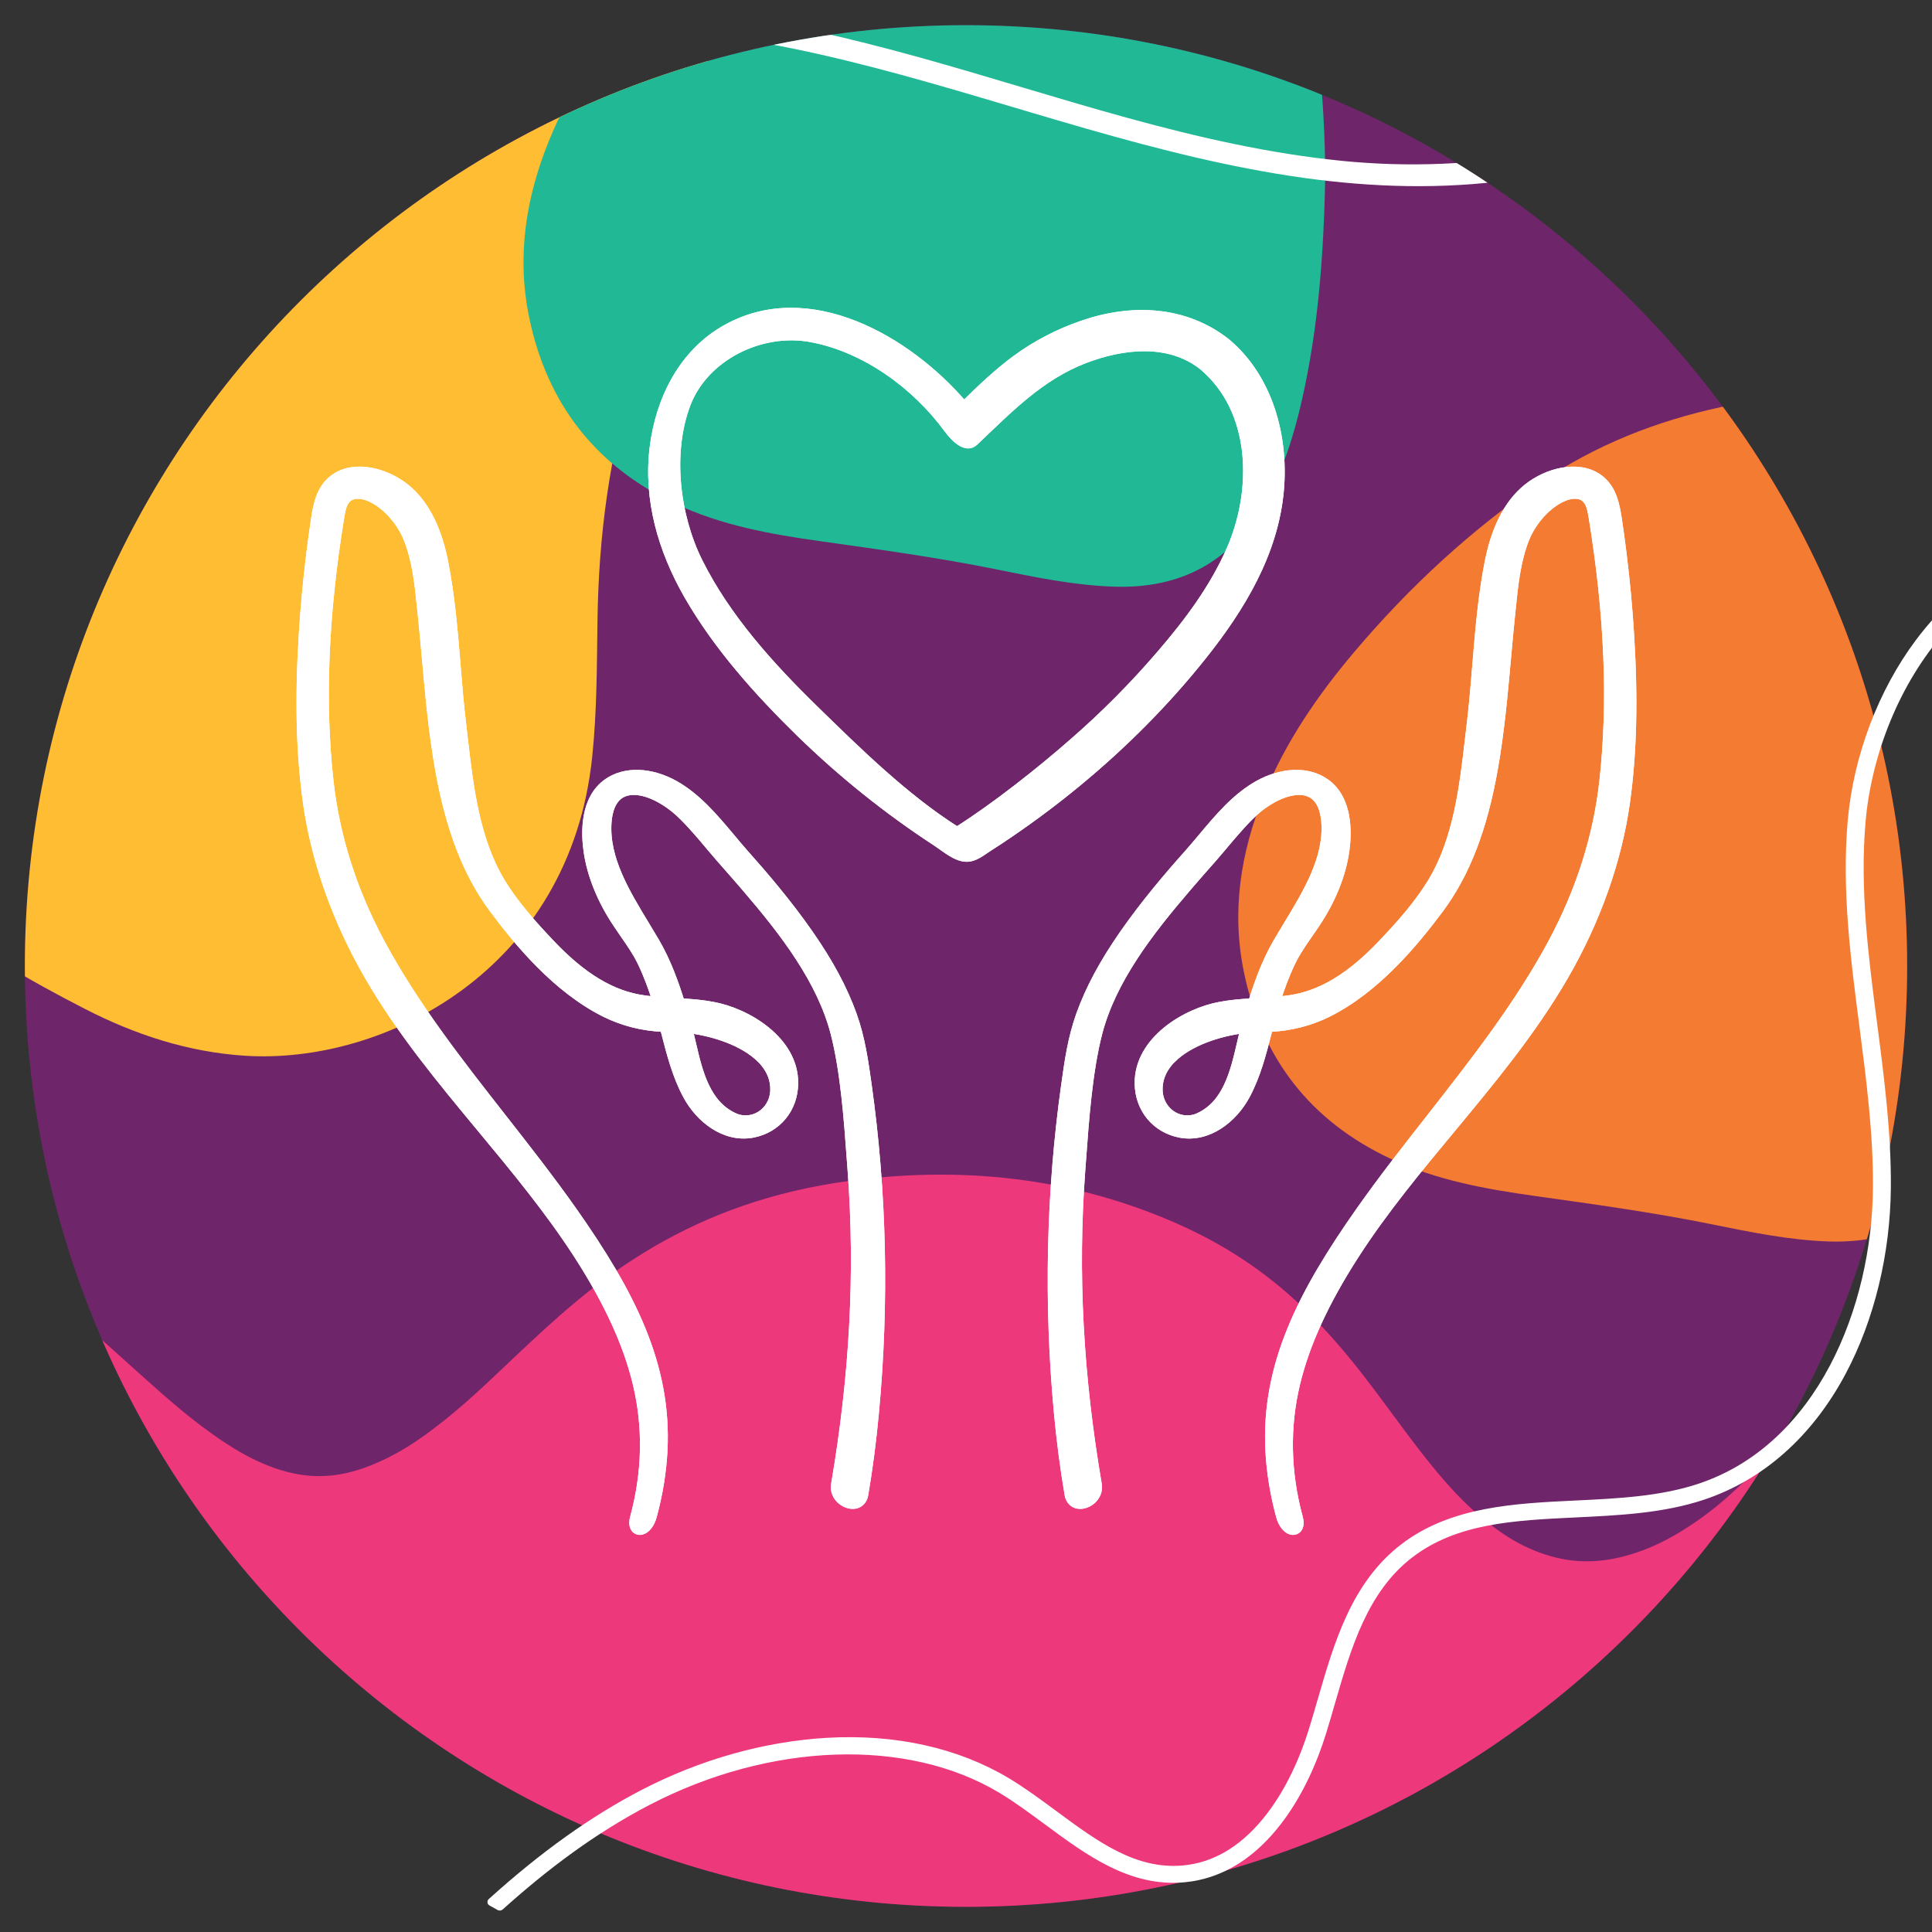 <?xml version="1.0" encoding="UTF-8" standalone="no"?>
<!DOCTYPE svg PUBLIC "-//W3C//DTD SVG 1.1//EN" "http://www.w3.org/Graphics/SVG/1.1/DTD/svg11.dtd">
<svg width="100%" height="100%" viewBox="0 0 300 300" version="1.1" xmlns="http://www.w3.org/2000/svg" xmlns:xlink="http://www.w3.org/1999/xlink" xml:space="preserve" xmlns:serif="http://www.serif.com/" style="fill-rule:evenodd;clip-rule:evenodd;stroke-linejoin:round;stroke-miterlimit:2;">
    <rect x="0" y="0" width="300" height="300" fill="#333333" stroke="none"/>
    <g transform="matrix(1,0,0,1,-3194.87,-1224.4)">
        <g id="Page-34" serif:id="Page 34" transform="matrix(1,0,0,1,3194.87,1224.4)">
            <rect x="0" y="0" width="300" height="300" style="fill:none;"/>
            <clipPath id="_clip1">
                <rect x="0" y="0" width="300" height="300"/>
            </clipPath>
            <g clip-path="url(#_clip1)">
                <g id="Layer-1" serif:id="Layer 1">
                    <g>
                        <clipPath id="_clip2">
                            <path d="M3.86,150C3.86,230.684 69.289,296.09 150,296.09C230.711,296.09 296.14,230.684 296.14,150C296.14,69.316 230.711,3.91 150,3.91C69.289,3.91 3.86,69.316 3.86,150Z" clip-rule="nonzero"/>
                        </clipPath>
                        <g clip-path="url(#_clip2)">
                            <g transform="matrix(0,-1,-1,0,150,3.861)">
                                <path d="M-146.14,-146.14C-226.824,-146.14 -292.23,-80.711 -292.23,0C-292.23,80.711 -226.824,146.14 -146.14,146.14C-65.457,146.14 -0.049,80.711 -0.049,0C-0.049,-80.711 -65.457,-146.14 -146.14,-146.14" style="fill:rgb(110,37,105);fill-rule:nonzero;"/>
                            </g>
                            <g transform="matrix(1.775,0,0,1,-93.629,284.493)">
                                <path d="M0,-19.053C0.01,-29.612 1.138,-40.088 2.603,-50.546C3.521,-57.105 4.345,-63.672 5.992,-70.118C7.601,-76.414 9.722,-82.532 13.314,-88.132C15.125,-90.956 17.264,-93.524 19.945,-95.693C26.25,-100.791 34.114,-101.628 41.472,-97.951C47.276,-95.05 51.48,-90.58 55.267,-85.715C58.929,-81.011 61.957,-75.939 65.11,-70.94C67.375,-67.348 69.626,-63.747 72.425,-60.476C73.523,-59.193 74.702,-57.986 76.102,-56.982C79.259,-54.72 82.029,-54.708 85.215,-56.971C87.333,-58.475 88.979,-60.388 90.497,-62.402C93.276,-66.086 95.542,-70.053 97.887,-73.976C101.43,-79.904 105.02,-85.802 109.933,-90.887C114.671,-95.791 120.236,-99.534 127.193,-101.161C137.912,-103.668 147.336,-101.027 155.643,-94.552C161.977,-89.615 166.097,-83.177 169.521,-76.301C172.657,-70.001 175.027,-63.412 177.947,-57.032C179.391,-53.877 180.936,-50.765 183.016,-47.912C184.204,-46.282 185.493,-44.738 187.215,-43.556C189.962,-41.672 192.581,-41.564 195.544,-43.2C197.307,-44.174 198.728,-45.502 200.032,-46.947C202.874,-50.099 204.982,-53.676 206.92,-57.347C210.249,-63.651 212.831,-70.255 215.852,-76.682C218.389,-82.078 221.178,-87.345 224.982,-92.086C233.769,-103.038 245.558,-108.527 260.204,-107.887C274.38,-107.268 285.685,-101.59 292.721,-89.73C296.298,-83.702 297.362,-77.121 296.799,-70.294C296.069,-61.445 292.856,-53.27 288.91,-45.3C284.868,-37.138 280.073,-29.339 275.358,-21.511C266.572,-6.926 261.394,8.696 259.016,25.219C257.713,34.276 256.298,43.335 253.289,52.087C250.251,60.922 245.671,68.931 238.564,75.546C231.961,81.693 224.233,86.003 214.96,87.66C204.807,89.474 195.439,87.57 186.786,82.405C180.87,78.874 176.08,74.231 171.775,69.127C166.996,63.462 162.945,57.34 158.851,51.245C154.899,45.358 151.031,39.414 146.214,34.079C144.118,31.758 141.843,29.613 139.181,27.835C132.945,23.668 126.535,23.482 119.954,27.06C116.588,28.889 113.709,31.28 111.036,33.894C107.095,37.75 103.645,41.984 100.156,46.187C95.645,51.622 91.085,57.015 85.584,61.645C80.166,66.206 74.108,69.722 66.947,71.356C57.631,73.482 48.815,71.961 40.466,67.844C30.719,63.039 23.519,55.762 17.885,47.087C10.359,35.502 5.715,22.894 2.828,9.681C0.757,0.198 -0.144,-9.383 0,-19.053" style="fill:rgb(238,56,124);fill-rule:nonzero;"/>
                            </g>
                            <g transform="matrix(1,0,0,1,-11.219,153.597)">
                                <path d="M0,-174.061C6.848,-174.233 14.014,-173.433 21.198,-173.066C34.444,-172.388 47.29,-174.223 59.913,-178.216C67.123,-180.497 74.398,-182.597 81.96,-183.505C100.881,-185.777 114.469,-176.611 119.37,-158.116C122.238,-147.289 121.394,-136.489 118.917,-125.727C116.581,-115.583 112.948,-105.83 109.83,-95.925C105.859,-83.312 104.178,-70.397 103.997,-57.239C103.899,-50.175 103.911,-43.12 103.177,-36.069C99.718,-2.866 70.855,11.716 49.276,10.339C40.417,9.774 32.17,7.059 24.342,3.031C20.01,0.802 15.707,-1.52 11.578,-4.099C-2.199,-12.702 -17.076,-18.321 -33.034,-21.264C-39.209,-22.403 -45.319,-23.918 -51.431,-25.375C-64.518,-28.495 -74.311,-36.224 -81.18,-47.561C-94.403,-69.385 -96.193,-92.458 -87.878,-116.405C-83.713,-128.401 -77.907,-139.502 -69.002,-148.751C-59.205,-158.928 -46.946,-164.932 -33.737,-169.209C-22.904,-172.718 -11.766,-174.386 0,-174.061" style="fill:rgb(254,189,50);fill-rule:nonzero;"/>
                            </g>
                            <g transform="matrix(1,0,0,1,205.79,24.615)">
                                <path d="M0,2.587C-0.231,14.684 -1.057,26.247 -3.651,37.62C-4.919,43.177 -6.63,48.579 -9.469,53.574C-14.648,62.686 -22.493,66.847 -32.919,66.479C-39.023,66.263 -44.961,65.035 -50.902,63.829C-60.018,61.979 -69.221,60.715 -78.424,59.422C-86.115,58.342 -93.744,56.976 -100.856,53.637C-113.27,47.81 -120.82,38.112 -123.607,24.741C-125.583,15.259 -124.154,6.104 -120.536,-2.785C-117.137,-11.137 -112.1,-18.451 -106.3,-25.279C-97.896,-35.172 -88.446,-43.928 -77.728,-51.27C-69.126,-57.163 -59.589,-60.922 -49.444,-63.102C-44.057,-64.26 -38.6,-64.223 -33.211,-62.857C-30.889,-62.268 -28.647,-61.412 -26.68,-60.054C-22.627,-57.257 -18.802,-54.147 -15.392,-50.595C-9.448,-44.403 -5.941,-36.857 -3.657,-28.681C-0.756,-18.295 -0.115,-7.649 0,2.587" style="fill:rgb(32,184,149);fill-rule:nonzero;"/>
                            </g>
                            <g transform="matrix(1,0,0,1,316.779,126.291)">
                                <path d="M0,2.587C-0.231,14.684 -1.057,26.247 -3.651,37.62C-4.919,43.177 -6.63,48.579 -9.469,53.574C-14.648,62.686 -22.493,66.847 -32.919,66.479C-39.023,66.263 -44.961,65.035 -50.902,63.829C-60.018,61.979 -69.221,60.715 -78.424,59.422C-86.115,58.342 -93.744,56.976 -100.856,53.637C-113.27,47.81 -120.82,38.112 -123.607,24.741C-125.583,15.259 -124.154,6.104 -120.536,-2.785C-117.137,-11.137 -112.1,-18.451 -106.3,-25.279C-97.896,-35.172 -88.446,-43.928 -77.728,-51.27C-69.126,-57.163 -59.589,-60.922 -49.444,-63.102C-44.057,-64.26 -38.6,-64.224 -33.211,-62.857C-30.889,-62.268 -28.647,-61.412 -26.68,-60.054C-22.627,-57.257 -18.802,-54.147 -15.392,-50.595C-9.448,-44.403 -5.941,-36.857 -3.657,-28.681C-0.756,-18.295 -0.115,-7.649 0,2.587" style="fill:rgb(244,123,50);fill-rule:nonzero;"/>
                            </g>
                            <g transform="matrix(1,0,0,1,-0.722,-16.176)">
                                <path d="M0,32.814C23.205,39.266 46.52,29.771 68.899,24.371C80.193,21.646 91.53,20.212 103.157,20.892C114.417,21.55 125.508,23.833 136.406,26.661C158.632,32.428 180.332,40.617 203.167,43.796C213.873,45.287 224.659,45.602 235.382,44.113C245.448,42.716 255.251,39.791 264.519,35.637C282.97,27.367 299.157,13.971 310.447,-2.827C311.844,-4.905 313.156,-7.037 314.396,-9.213C315.469,-11.094 312.567,-12.788 311.495,-10.908C301.533,6.568 286.348,20.722 268.529,29.978C250.145,39.529 229.651,43.202 209.077,41.15C186.57,38.906 165.106,31.085 143.44,25.073C132.67,22.085 121.767,19.505 110.654,18.197C99.556,16.891 88.437,17.121 77.435,19.115C65.807,21.223 54.534,24.851 43.084,27.708C32.094,30.45 20.719,32.552 9.361,31.258C6.496,30.931 3.669,30.346 0.893,29.574C-1.193,28.994 -2.083,32.235 0,32.814" style="fill:white;fill-rule:nonzero;"/>
                            </g>
                        </g>
                    </g>
                </g>
                <g transform="matrix(1.147,0,0,1.147,-21.982,-28.983)">
                    <g transform="matrix(1,0,0,1,187.03,154.025)">
                        <path d="M0,12.533C-0.895,16.369 -1.907,20.707 -5.73,22.384C-6.348,22.656 -7.048,22.719 -7.755,22.614C-9.542,22.3 -10.865,20.707 -10.896,18.8C-10.921,17.458 -10.452,16.222 -9.505,15.111C-9.391,14.985 -9.272,14.839 -9.146,14.734C-6.805,12.345 -2.647,11.087 0.44,10.71C0.296,11.255 0.157,11.863 0,12.533M52.935,-42.839C52.717,-46.402 52.379,-50.028 51.937,-53.632C51.713,-55.456 51.491,-57.07 51.264,-58.558C50.973,-60.465 50.562,-62.456 49.032,-63.797C46.444,-66.082 42.202,-65.222 39.349,-63.21C36.499,-61.199 34.556,-57.699 33.577,-52.794C32.645,-48.1 32.257,-43.342 31.88,-38.731C31.679,-36.237 31.448,-33.429 31.123,-30.725C31.056,-30.18 30.993,-29.614 30.928,-29.069L30.884,-28.692C30.153,-22.363 29.323,-15.174 25.898,-9.473C24.083,-6.455 21.581,-3.647 19.145,-1.09C14.857,3.437 10.879,5.826 6.621,6.413C6.155,6.476 5.661,6.539 5.12,6.581C5.575,5.156 6.237,3.27 7.128,1.446C7.78,0.126 8.593,-1.048 9.454,-2.284L9.513,-2.368C9.794,-2.766 10.079,-3.186 10.358,-3.605C12.527,-6.833 13.916,-10.27 14.379,-13.539C14.734,-16.054 14.857,-20.623 11.678,-22.887C9.274,-24.605 5.713,-24.5 2.377,-22.635C-0.656,-20.917 -2.951,-18.192 -5.177,-15.53C-5.789,-14.796 -6.399,-14.084 -7.021,-13.371C-9.773,-10.29 -12.971,-6.539 -15.847,-2.41C-18.603,1.551 -20.476,5.051 -21.738,8.551C-22.882,11.716 -23.337,14.965 -23.773,18.087C-25.814,32.611 -26.15,47.534 -24.769,62.456C-24.41,66.292 -23.92,70.064 -23.31,73.627C-23.197,74.277 -22.809,74.78 -22.249,74.989C-21.577,75.241 -20.705,75.031 -20.03,74.486C-19.324,73.899 -18.986,73.04 -19.129,72.202C-21.659,57.405 -22.392,43.531 -21.373,29.782L-21.256,28.21C-20.873,22.908 -20.393,16.285 -19.076,11.171C-17.245,4.045 -12.242,-2.473 -7.109,-8.446L-6.535,-9.117C-5.998,-9.746 -5.456,-10.353 -4.913,-10.982L-4.814,-11.087C-3.967,-12.051 -3.089,-13.036 -2.253,-14.042L-1.958,-14.398C-0.723,-15.865 1.144,-18.066 2.572,-19.219C5.097,-21.231 7.713,-22.027 9.4,-21.294C10.909,-20.623 11.343,-18.821 11.441,-17.416C11.783,-12.575 8.997,-7.985 6.3,-3.542C5.837,-2.766 5.38,-2.012 4.946,-1.278C3.332,1.488 2.295,4.485 1.565,6.832C0.254,6.895 -1.237,7.021 -2.695,7.293C-7.356,8.132 -13.891,11.988 -13.833,17.919C-13.793,21.399 -11.5,24.186 -8.126,24.836C-4.223,25.57 -0.771,22.74 0.918,19.596C2.362,16.913 3.127,13.938 3.867,11.045L4.005,10.521C6.925,10.375 9.526,9.704 11.942,8.509C18.548,5.219 23.744,-1.09 27.076,-5.554C30.691,-10.395 33.051,-16.494 34.504,-24.752C35.369,-29.677 35.818,-34.644 36.254,-39.485C36.434,-41.497 36.612,-43.489 36.822,-45.501L36.92,-46.444C37.237,-49.567 37.564,-52.794 38.721,-55.728C39.689,-58.181 41.751,-60.444 43.855,-61.324C44.952,-61.806 46.054,-61.764 46.664,-61.22C47.263,-60.717 47.464,-59.732 47.632,-58.705C49.793,-45.396 50.264,-33.68 49.074,-22.949C48.246,-15.551 45.932,-8.258 42.2,-1.278C37.656,7.21 31.588,14.944 25.718,22.447C22.493,26.555 19.158,30.809 16.107,35.147C8.316,46.234 3.253,56.001 3.869,67.696C4.024,70.588 4.51,73.564 5.317,76.54C5.6,77.588 6.223,78.406 6.897,78.573C6.992,78.594 7.084,78.615 7.176,78.615C7.436,78.615 7.681,78.511 7.861,78.343L7.916,78.28C8.222,77.924 8.272,77.358 8.071,76.624C6.43,70.546 6.304,64.489 7.7,58.641C8.987,53.235 11.594,47.555 15.671,41.225C19.556,35.189 24.236,29.551 28.763,24.102C34.15,17.605 39.716,10.899 44.027,3.437C48.393,-4.108 51.279,-12.26 52.375,-20.141C53.301,-26.805 53.477,-34.016 52.935,-42.839" style="fill:white;fill-rule:nonzero;stroke:white;stroke-width:0.85px;"/>
                    </g>
                    <g transform="matrix(1,0,0,1,187.03,154.025)">
                        <path d="M0,12.533C-0.895,16.369 -1.907,20.707 -5.73,22.384C-6.348,22.656 -7.048,22.719 -7.755,22.614C-9.542,22.3 -10.865,20.707 -10.896,18.8C-10.921,17.458 -10.452,16.222 -9.505,15.111C-9.391,14.985 -9.272,14.839 -9.146,14.734C-6.805,12.345 -2.647,11.087 0.44,10.71C0.296,11.255 0.157,11.863 0,12.533ZM52.935,-42.839C52.717,-46.402 52.379,-50.028 51.937,-53.632C51.713,-55.456 51.491,-57.07 51.264,-58.558C50.973,-60.465 50.562,-62.456 49.032,-63.797C46.444,-66.082 42.202,-65.222 39.349,-63.21C36.499,-61.199 34.556,-57.699 33.577,-52.794C32.645,-48.1 32.257,-43.342 31.88,-38.731C31.679,-36.237 31.448,-33.429 31.123,-30.725C31.056,-30.18 30.993,-29.614 30.928,-29.069L30.884,-28.692C30.153,-22.363 29.323,-15.174 25.898,-9.473C24.083,-6.455 21.581,-3.647 19.145,-1.09C14.857,3.437 10.879,5.826 6.621,6.413C6.155,6.476 5.661,6.539 5.12,6.581C5.575,5.156 6.237,3.27 7.128,1.446C7.78,0.126 8.593,-1.048 9.454,-2.284L9.513,-2.368C9.794,-2.766 10.079,-3.186 10.358,-3.605C12.527,-6.833 13.916,-10.27 14.379,-13.539C14.734,-16.054 14.857,-20.623 11.678,-22.887C9.274,-24.605 5.713,-24.5 2.377,-22.635C-0.656,-20.917 -2.951,-18.192 -5.177,-15.53C-5.789,-14.796 -6.399,-14.084 -7.021,-13.371C-9.773,-10.29 -12.971,-6.539 -15.847,-2.41C-18.603,1.551 -20.476,5.051 -21.738,8.551C-22.882,11.716 -23.337,14.965 -23.773,18.087C-25.814,32.611 -26.15,47.534 -24.769,62.456C-24.41,66.292 -23.92,70.064 -23.31,73.627C-23.197,74.277 -22.809,74.78 -22.249,74.989C-21.577,75.241 -20.705,75.031 -20.03,74.486C-19.324,73.899 -18.986,73.04 -19.129,72.202C-21.659,57.405 -22.392,43.531 -21.373,29.782L-21.256,28.21C-20.873,22.908 -20.393,16.285 -19.076,11.171C-17.245,4.045 -12.242,-2.473 -7.109,-8.446L-6.535,-9.117C-5.998,-9.746 -5.456,-10.353 -4.913,-10.982L-4.814,-11.087C-3.967,-12.051 -3.089,-13.036 -2.253,-14.042L-1.958,-14.398C-0.723,-15.865 1.144,-18.066 2.572,-19.219C5.097,-21.231 7.713,-22.027 9.4,-21.294C10.909,-20.623 11.343,-18.821 11.441,-17.416C11.783,-12.575 8.997,-7.985 6.3,-3.542C5.837,-2.766 5.38,-2.012 4.946,-1.278C3.332,1.488 2.295,4.485 1.565,6.832C0.254,6.895 -1.237,7.021 -2.695,7.293C-7.356,8.132 -13.891,11.988 -13.833,17.919C-13.793,21.399 -11.5,24.186 -8.126,24.836C-4.223,25.57 -0.771,22.74 0.918,19.596C2.362,16.913 3.127,13.938 3.867,11.045L4.005,10.521C6.925,10.375 9.526,9.704 11.942,8.509C18.548,5.219 23.744,-1.09 27.076,-5.554C30.691,-10.395 33.051,-16.494 34.504,-24.752C35.369,-29.677 35.818,-34.644 36.254,-39.485C36.434,-41.497 36.612,-43.489 36.822,-45.501L36.92,-46.444C37.237,-49.567 37.564,-52.794 38.721,-55.728C39.689,-58.181 41.751,-60.444 43.855,-61.324C44.952,-61.806 46.054,-61.764 46.664,-61.22C47.263,-60.717 47.464,-59.732 47.632,-58.705C49.793,-45.396 50.264,-33.68 49.074,-22.949C48.246,-15.551 45.932,-8.258 42.2,-1.278C37.656,7.21 31.588,14.944 25.718,22.447C22.493,26.555 19.158,30.809 16.107,35.147C8.316,46.234 3.253,56.001 3.869,67.696C4.024,70.588 4.51,73.564 5.317,76.54C5.6,77.588 6.223,78.406 6.897,78.573C6.992,78.594 7.084,78.615 7.176,78.615C7.436,78.615 7.681,78.511 7.861,78.343L7.916,78.28C8.222,77.924 8.272,77.358 8.071,76.624C6.43,70.546 6.304,64.489 7.7,58.641C8.987,53.235 11.594,47.555 15.671,41.225C19.556,35.189 24.236,29.551 28.763,24.102C34.15,17.605 39.716,10.899 44.027,3.437C48.393,-4.108 51.279,-12.26 52.375,-20.141C53.301,-26.805 53.477,-34.016 52.935,-42.839Z" style="fill:none;fill-rule:nonzero;stroke:white;stroke-width:0.85px;stroke-linejoin:miter;stroke-miterlimit:10;"/>
                    </g>
                    <g transform="matrix(1,0,0,1,122.116,151.823)">
                        <path d="M0,16.935C0.126,17.04 0.245,17.187 0.358,17.313C1.306,18.423 1.775,19.66 1.752,21.001C1.719,22.908 0.398,24.501 -1.392,24.815C-2.098,24.92 -2.798,24.857 -3.416,24.585C-7.237,22.908 -8.251,18.57 -9.15,14.713C-9.295,14.085 -9.438,13.477 -9.586,12.911C-6.499,13.288 -2.341,14.546 0,16.935M12.592,10.752C11.328,7.252 9.456,3.752 6.7,-0.209C3.825,-4.338 0.624,-8.089 -2.125,-11.17C-2.748,-11.883 -3.355,-12.595 -3.978,-13.35C-6.197,-15.991 -8.492,-18.715 -11.525,-20.433C-14.857,-22.299 -18.422,-22.404 -20.824,-20.685C-24.004,-18.422 -23.882,-13.853 -23.526,-11.338C-23.063,-8.068 -21.673,-4.631 -19.504,-1.404C-19.211,-0.964 -18.913,-0.523 -18.594,-0.062C-17.735,1.174 -16.924,2.327 -16.274,3.648C-15.381,5.471 -14.719,7.357 -14.264,8.782C-14.807,8.74 -15.302,8.678 -15.767,8.615C-20.024,8.028 -24.006,5.639 -28.292,1.111C-30.727,-1.446 -33.23,-4.254 -35.047,-7.272C-38.471,-12.973 -39.299,-20.161 -40.033,-26.491L-40.054,-26.68C-40.125,-27.287 -40.196,-27.916 -40.269,-28.524C-40.592,-31.206 -40.814,-33.91 -41.026,-36.53C-41.401,-41.141 -41.791,-45.898 -42.724,-50.593C-43.702,-55.497 -45.645,-58.997 -48.496,-61.009C-51.348,-63.021 -55.59,-63.881 -58.178,-61.596C-59.708,-60.254 -60.121,-58.264 -60.41,-56.356C-60.639,-54.848 -60.859,-53.255 -61.085,-51.431C-61.528,-47.826 -61.863,-44.2 -62.081,-40.638C-62.624,-31.814 -62.448,-24.604 -61.521,-17.94C-60.427,-10.059 -57.541,-1.907 -53.174,5.639C-48.862,13.1 -43.292,19.807 -37.905,26.303C-33.385,31.753 -28.709,37.39 -24.817,43.427C-20.74,49.756 -18.133,55.436 -16.846,60.843C-15.451,66.69 -15.574,72.748 -17.217,78.825C-17.418,79.58 -17.366,80.125 -17.01,80.544C-16.827,80.712 -16.582,80.816 -16.322,80.816C-16.232,80.816 -16.138,80.795 -16.044,80.774C-15.367,80.607 -14.746,79.789 -14.463,78.741C-13.656,75.765 -13.17,72.789 -13.015,69.897C-12.399,58.202 -17.463,48.436 -25.253,37.348C-28.309,33.01 -31.643,28.756 -34.877,24.627C-40.741,17.145 -46.804,9.411 -51.346,0.923C-55.081,-6.056 -57.392,-13.35 -58.22,-20.748C-59.411,-31.479 -58.939,-43.195 -56.778,-56.503C-56.611,-57.53 -56.41,-58.515 -55.81,-59.018C-55.2,-59.563 -54.098,-59.584 -53.002,-59.123C-50.897,-58.243 -48.833,-55.979 -47.867,-53.527C-46.71,-50.593 -46.383,-47.365 -46.067,-44.242L-45.968,-43.299C-45.759,-41.288 -45.58,-39.296 -45.398,-37.263C-44.964,-32.443 -44.516,-27.476 -43.65,-22.55C-42.198,-14.293 -39.836,-8.194 -36.222,-3.353C-32.888,1.111 -27.692,7.42 -21.088,10.71C-18.67,11.905 -16.071,12.576 -13.151,12.722L-13.015,13.246C-12.273,16.139 -11.508,19.115 -10.064,21.797C-8.375,24.941 -4.919,27.771 -1.021,27.037C2.354,26.387 4.646,23.6 4.684,20.121C4.743,14.189 -1.792,10.333 -6.451,9.495C-7.91,9.222 -9.4,9.097 -10.712,9.034C-11.441,6.687 -12.481,3.69 -14.092,0.923C-14.526,0.189 -14.983,-0.565 -15.448,-1.341C-18.144,-5.784 -20.929,-10.374 -20.587,-15.215C-20.489,-16.619 -20.055,-18.422 -18.546,-19.092C-16.859,-19.826 -14.243,-19.029 -11.718,-16.997C-10.291,-15.865 -8.423,-13.664 -7.189,-12.197L-6.893,-11.841C-6.057,-10.835 -5.179,-9.85 -4.315,-8.865C-3.745,-8.215 -3.175,-7.565 -2.611,-6.915L-2.037,-6.245C3.096,-0.272 8.098,6.247 9.93,13.372C11.246,18.486 11.726,25.109 12.112,30.432L12.227,31.983C13.246,45.732 12.512,59.607 9.982,74.403C9.84,75.241 10.175,76.101 10.886,76.687C11.559,77.232 12.428,77.442 13.105,77.19C13.665,76.981 14.05,76.478 14.164,75.828C14.774,72.265 15.264,68.493 15.62,64.636C17.003,49.735 16.67,34.813 14.627,20.289C14.189,17.166 13.736,13.917 12.592,10.752" style="fill:white;fill-rule:nonzero;stroke:white;stroke-width:0.85px;"/>
                    </g>
                    <g transform="matrix(1,0,0,1,122.116,151.823)">
                        <path d="M0,16.935C0.126,17.04 0.245,17.187 0.358,17.313C1.306,18.423 1.775,19.66 1.752,21.001C1.719,22.908 0.398,24.501 -1.392,24.815C-2.098,24.92 -2.798,24.857 -3.416,24.585C-7.237,22.908 -8.251,18.57 -9.15,14.713C-9.295,14.085 -9.438,13.477 -9.586,12.911C-6.499,13.288 -2.341,14.546 0,16.935ZM12.592,10.752C11.328,7.252 9.456,3.752 6.7,-0.209C3.825,-4.338 0.624,-8.089 -2.125,-11.17C-2.748,-11.883 -3.355,-12.595 -3.978,-13.35C-6.197,-15.991 -8.492,-18.715 -11.525,-20.433C-14.857,-22.299 -18.422,-22.404 -20.824,-20.685C-24.004,-18.422 -23.882,-13.853 -23.526,-11.338C-23.063,-8.068 -21.673,-4.631 -19.504,-1.404C-19.211,-0.964 -18.913,-0.523 -18.594,-0.062C-17.735,1.174 -16.924,2.327 -16.274,3.648C-15.381,5.471 -14.719,7.357 -14.264,8.782C-14.807,8.74 -15.302,8.678 -15.767,8.615C-20.024,8.028 -24.006,5.639 -28.292,1.111C-30.727,-1.446 -33.23,-4.254 -35.047,-7.272C-38.471,-12.973 -39.299,-20.161 -40.033,-26.491L-40.054,-26.68C-40.125,-27.287 -40.196,-27.916 -40.269,-28.524C-40.592,-31.206 -40.814,-33.91 -41.026,-36.53C-41.401,-41.141 -41.791,-45.898 -42.724,-50.593C-43.702,-55.497 -45.645,-58.997 -48.496,-61.009C-51.348,-63.021 -55.59,-63.881 -58.178,-61.596C-59.708,-60.254 -60.121,-58.264 -60.41,-56.356C-60.639,-54.848 -60.859,-53.255 -61.085,-51.431C-61.528,-47.826 -61.863,-44.2 -62.081,-40.638C-62.624,-31.814 -62.448,-24.604 -61.521,-17.94C-60.427,-10.059 -57.541,-1.907 -53.174,5.639C-48.862,13.1 -43.292,19.807 -37.905,26.303C-33.385,31.753 -28.709,37.39 -24.817,43.427C-20.74,49.756 -18.133,55.436 -16.846,60.843C-15.451,66.69 -15.574,72.748 -17.217,78.825C-17.418,79.58 -17.366,80.125 -17.01,80.544C-16.827,80.712 -16.582,80.816 -16.322,80.816C-16.232,80.816 -16.138,80.795 -16.044,80.774C-15.367,80.607 -14.746,79.789 -14.463,78.741C-13.656,75.765 -13.17,72.789 -13.015,69.897C-12.399,58.202 -17.463,48.436 -25.253,37.348C-28.309,33.01 -31.643,28.756 -34.877,24.627C-40.741,17.145 -46.804,9.411 -51.346,0.923C-55.081,-6.056 -57.392,-13.35 -58.22,-20.748C-59.411,-31.479 -58.939,-43.195 -56.778,-56.503C-56.611,-57.53 -56.41,-58.515 -55.81,-59.018C-55.2,-59.563 -54.098,-59.584 -53.002,-59.123C-50.897,-58.243 -48.833,-55.979 -47.867,-53.527C-46.71,-50.593 -46.383,-47.365 -46.067,-44.242L-45.968,-43.299C-45.759,-41.288 -45.58,-39.296 -45.398,-37.263C-44.964,-32.443 -44.516,-27.476 -43.65,-22.55C-42.198,-14.293 -39.836,-8.194 -36.222,-3.353C-32.888,1.111 -27.692,7.42 -21.088,10.71C-18.67,11.905 -16.071,12.576 -13.151,12.722L-13.015,13.246C-12.273,16.139 -11.508,19.115 -10.064,21.797C-8.375,24.941 -4.919,27.771 -1.021,27.037C2.354,26.387 4.646,23.6 4.684,20.121C4.743,14.189 -1.792,10.333 -6.451,9.495C-7.91,9.222 -9.4,9.097 -10.712,9.034C-11.441,6.687 -12.481,3.69 -14.092,0.923C-14.526,0.189 -14.983,-0.565 -15.448,-1.341C-18.144,-5.784 -20.929,-10.374 -20.587,-15.215C-20.489,-16.619 -20.055,-18.422 -18.546,-19.092C-16.859,-19.826 -14.243,-19.029 -11.718,-16.997C-10.291,-15.865 -8.423,-13.664 -7.189,-12.197L-6.893,-11.841C-6.057,-10.835 -5.179,-9.85 -4.315,-8.865C-3.745,-8.215 -3.175,-7.565 -2.611,-6.915L-2.037,-6.245C3.096,-0.272 8.098,6.247 9.93,13.372C11.246,18.486 11.726,25.109 12.112,30.432L12.227,31.983C13.246,45.732 12.512,59.607 9.982,74.403C9.84,75.241 10.175,76.101 10.886,76.687C11.559,77.232 12.428,77.442 13.105,77.19C13.665,76.981 14.05,76.478 14.164,75.828C14.774,72.265 15.264,68.493 15.62,64.636C17.003,49.735 16.67,34.813 14.627,20.289C14.189,17.166 13.736,13.917 12.592,10.752Z" style="fill:none;fill-rule:nonzero;stroke:white;stroke-width:0.85px;stroke-linejoin:miter;stroke-miterlimit:10;"/>
                    </g>
                    <g transform="matrix(1,0,0,1,148.729,67.34)">
                        <path d="M0,70.274C-6.91,65.914 -13.359,59.585 -19.213,53.863C-25.207,48.016 -31.098,41.498 -34.869,33.953C-37.947,27.791 -38.999,19.261 -36.507,12.68C-34.093,6.33 -26.556,2.578 -19.814,3.815C-12.523,5.156 -5.671,10.144 -1.341,16.075C-0.425,17.312 1.207,18.968 2.414,17.836C7.002,13.497 11.286,8.992 17.312,6.686C22.388,4.737 28.638,3.982 33.192,7.587C40.276,13.56 40.387,24.249 36.95,32.192C34.672,37.453 31.167,42.126 27.443,46.444C23.79,50.699 19.833,54.681 15.616,58.348C11.123,62.289 5.041,67.088 0,70.274M33.307,46.842C38.57,40.24 43.088,32.8 43.83,24.228C44.457,16.955 42.309,9.034 36.574,4.213C30.88,-0.293 23.605,-0.566 16.909,1.761C13.684,2.871 10.601,4.464 7.849,6.497C5.37,8.321 3.152,10.459 0.939,12.617C-6.707,3.71 -20.076,-3.94 -31.262,2.285C-37.203,5.575 -40.368,11.905 -41.185,18.465C-42.072,25.549 -40.045,32.444 -36.541,38.564C-32.561,45.501 -27.022,51.684 -21.319,57.259C-15.66,62.771 -9.444,67.759 -2.821,72.076C-1.645,72.852 -0.107,74.214 1.356,74.172C2.496,74.151 3.504,73.271 4.428,72.684C5.357,72.097 6.277,71.489 7.187,70.861C10.391,68.681 13.491,66.355 16.48,63.882C22.639,58.789 28.323,53.088 33.307,46.842" style="fill:white;fill-rule:nonzero;stroke:white;stroke-width:0.85px;"/>
                    </g>
                    <g transform="matrix(1,0,0,1,148.729,67.34)">
                        <path d="M0,70.274C-6.91,65.914 -13.359,59.585 -19.213,53.863C-25.207,48.016 -31.098,41.498 -34.869,33.953C-37.947,27.791 -38.999,19.261 -36.507,12.68C-34.093,6.33 -26.556,2.578 -19.814,3.815C-12.523,5.156 -5.671,10.144 -1.341,16.075C-0.425,17.312 1.207,18.968 2.414,17.836C7.002,13.497 11.286,8.992 17.312,6.686C22.388,4.737 28.638,3.982 33.192,7.587C40.276,13.56 40.387,24.249 36.95,32.192C34.672,37.453 31.167,42.126 27.443,46.444C23.79,50.699 19.833,54.681 15.616,58.348C11.123,62.289 5.041,67.088 0,70.274ZM33.307,46.842C38.57,40.24 43.088,32.8 43.83,24.228C44.457,16.955 42.309,9.034 36.574,4.213C30.88,-0.293 23.605,-0.566 16.909,1.761C13.684,2.871 10.601,4.464 7.849,6.497C5.37,8.321 3.152,10.459 0.939,12.617C-6.707,3.71 -20.076,-3.94 -31.262,2.285C-37.203,5.575 -40.368,11.905 -41.185,18.465C-42.072,25.549 -40.045,32.444 -36.541,38.564C-32.561,45.501 -27.022,51.684 -21.319,57.259C-15.66,62.771 -9.444,67.759 -2.821,72.076C-1.645,72.852 -0.107,74.214 1.356,74.172C2.496,74.151 3.504,73.271 4.428,72.684C5.357,72.097 6.277,71.489 7.187,70.861C10.391,68.681 13.491,66.355 16.48,63.882C22.639,58.789 28.323,53.088 33.307,46.842Z" style="fill:none;fill-rule:nonzero;stroke:white;stroke-width:0.85px;stroke-linejoin:miter;stroke-miterlimit:10;"/>
                    </g>
                </g>
                <g transform="matrix(1.063,-0.231,0.217,0.999,336.228,257.206)">
                    <path d="M0,-159.721C-8.088,-153.428 -14.222,-143.611 -17.101,-133.783C-19.998,-123.895 -20.835,-113.39 -21.645,-103.231C-22.294,-95.102 -22.964,-86.695 -24.681,-78.59C-26.746,-68.841 -30.951,-59.623 -36.521,-52.635C-42.953,-44.565 -50.95,-39.767 -59.648,-38.758C-65.648,-38.063 -71.854,-39.172 -77.857,-40.244C-86.618,-41.81 -94.894,-43.289 -102.356,-39.523C-109.85,-35.742 -113.909,-27.749 -117.835,-20.02C-118.528,-18.657 -119.244,-17.247 -119.963,-15.894C-121.876,-12.295 -125.11,-7.211 -129.65,-3.427C-133.505,-0.215 -137.51,1.405 -141.581,1.405C-142.271,1.405 -142.962,1.358 -143.655,1.265C-151.113,0.264 -156.083,-5.764 -160.89,-11.594C-162.64,-13.717 -164.45,-15.913 -166.341,-17.808C-177.646,-29.141 -197.187,-32.922 -216.124,-27.44C-224.59,-24.989 -232.431,-21.136 -239.894,-16.607C-240.226,-16.915 -240.555,-17.225 -240.884,-17.536C-232.251,-22.803 -224.271,-26.459 -216.492,-28.711C-207.44,-31.331 -198.026,-31.941 -189.267,-30.474C-179.717,-28.876 -171.465,-24.819 -165.404,-18.743C-163.469,-16.803 -161.639,-14.582 -159.869,-12.435C-155.011,-6.543 -150.423,-0.978 -143.479,-0.046C-139.076,0.545 -134.709,-0.934 -130.497,-4.444C-126.122,-8.09 -122.989,-13.021 -121.131,-16.515C-120.418,-17.857 -119.705,-19.261 -119.015,-20.619C-114.992,-28.539 -110.833,-36.728 -102.952,-40.704C-95.096,-44.668 -86.214,-43.081 -77.624,-41.547C-71.716,-40.491 -65.607,-39.399 -59.8,-40.073C-41.664,-42.176 -29.743,-61.071 -25.975,-78.865C-24.276,-86.886 -23.609,-95.249 -22.964,-103.336C-22.149,-113.562 -21.306,-124.136 -18.371,-134.155C-15.65,-143.442 -10.24,-152.31 -3.529,-158.486C-2.495,-159.438 -1.441,-160.316 -0.371,-161.126C-0.245,-160.659 -0.121,-160.191 0,-159.721" style="fill:white;fill-rule:nonzero;stroke:white;stroke-width:1.24px;"/>
                </g>
            </g>
        </g>
    </g>
</svg>
